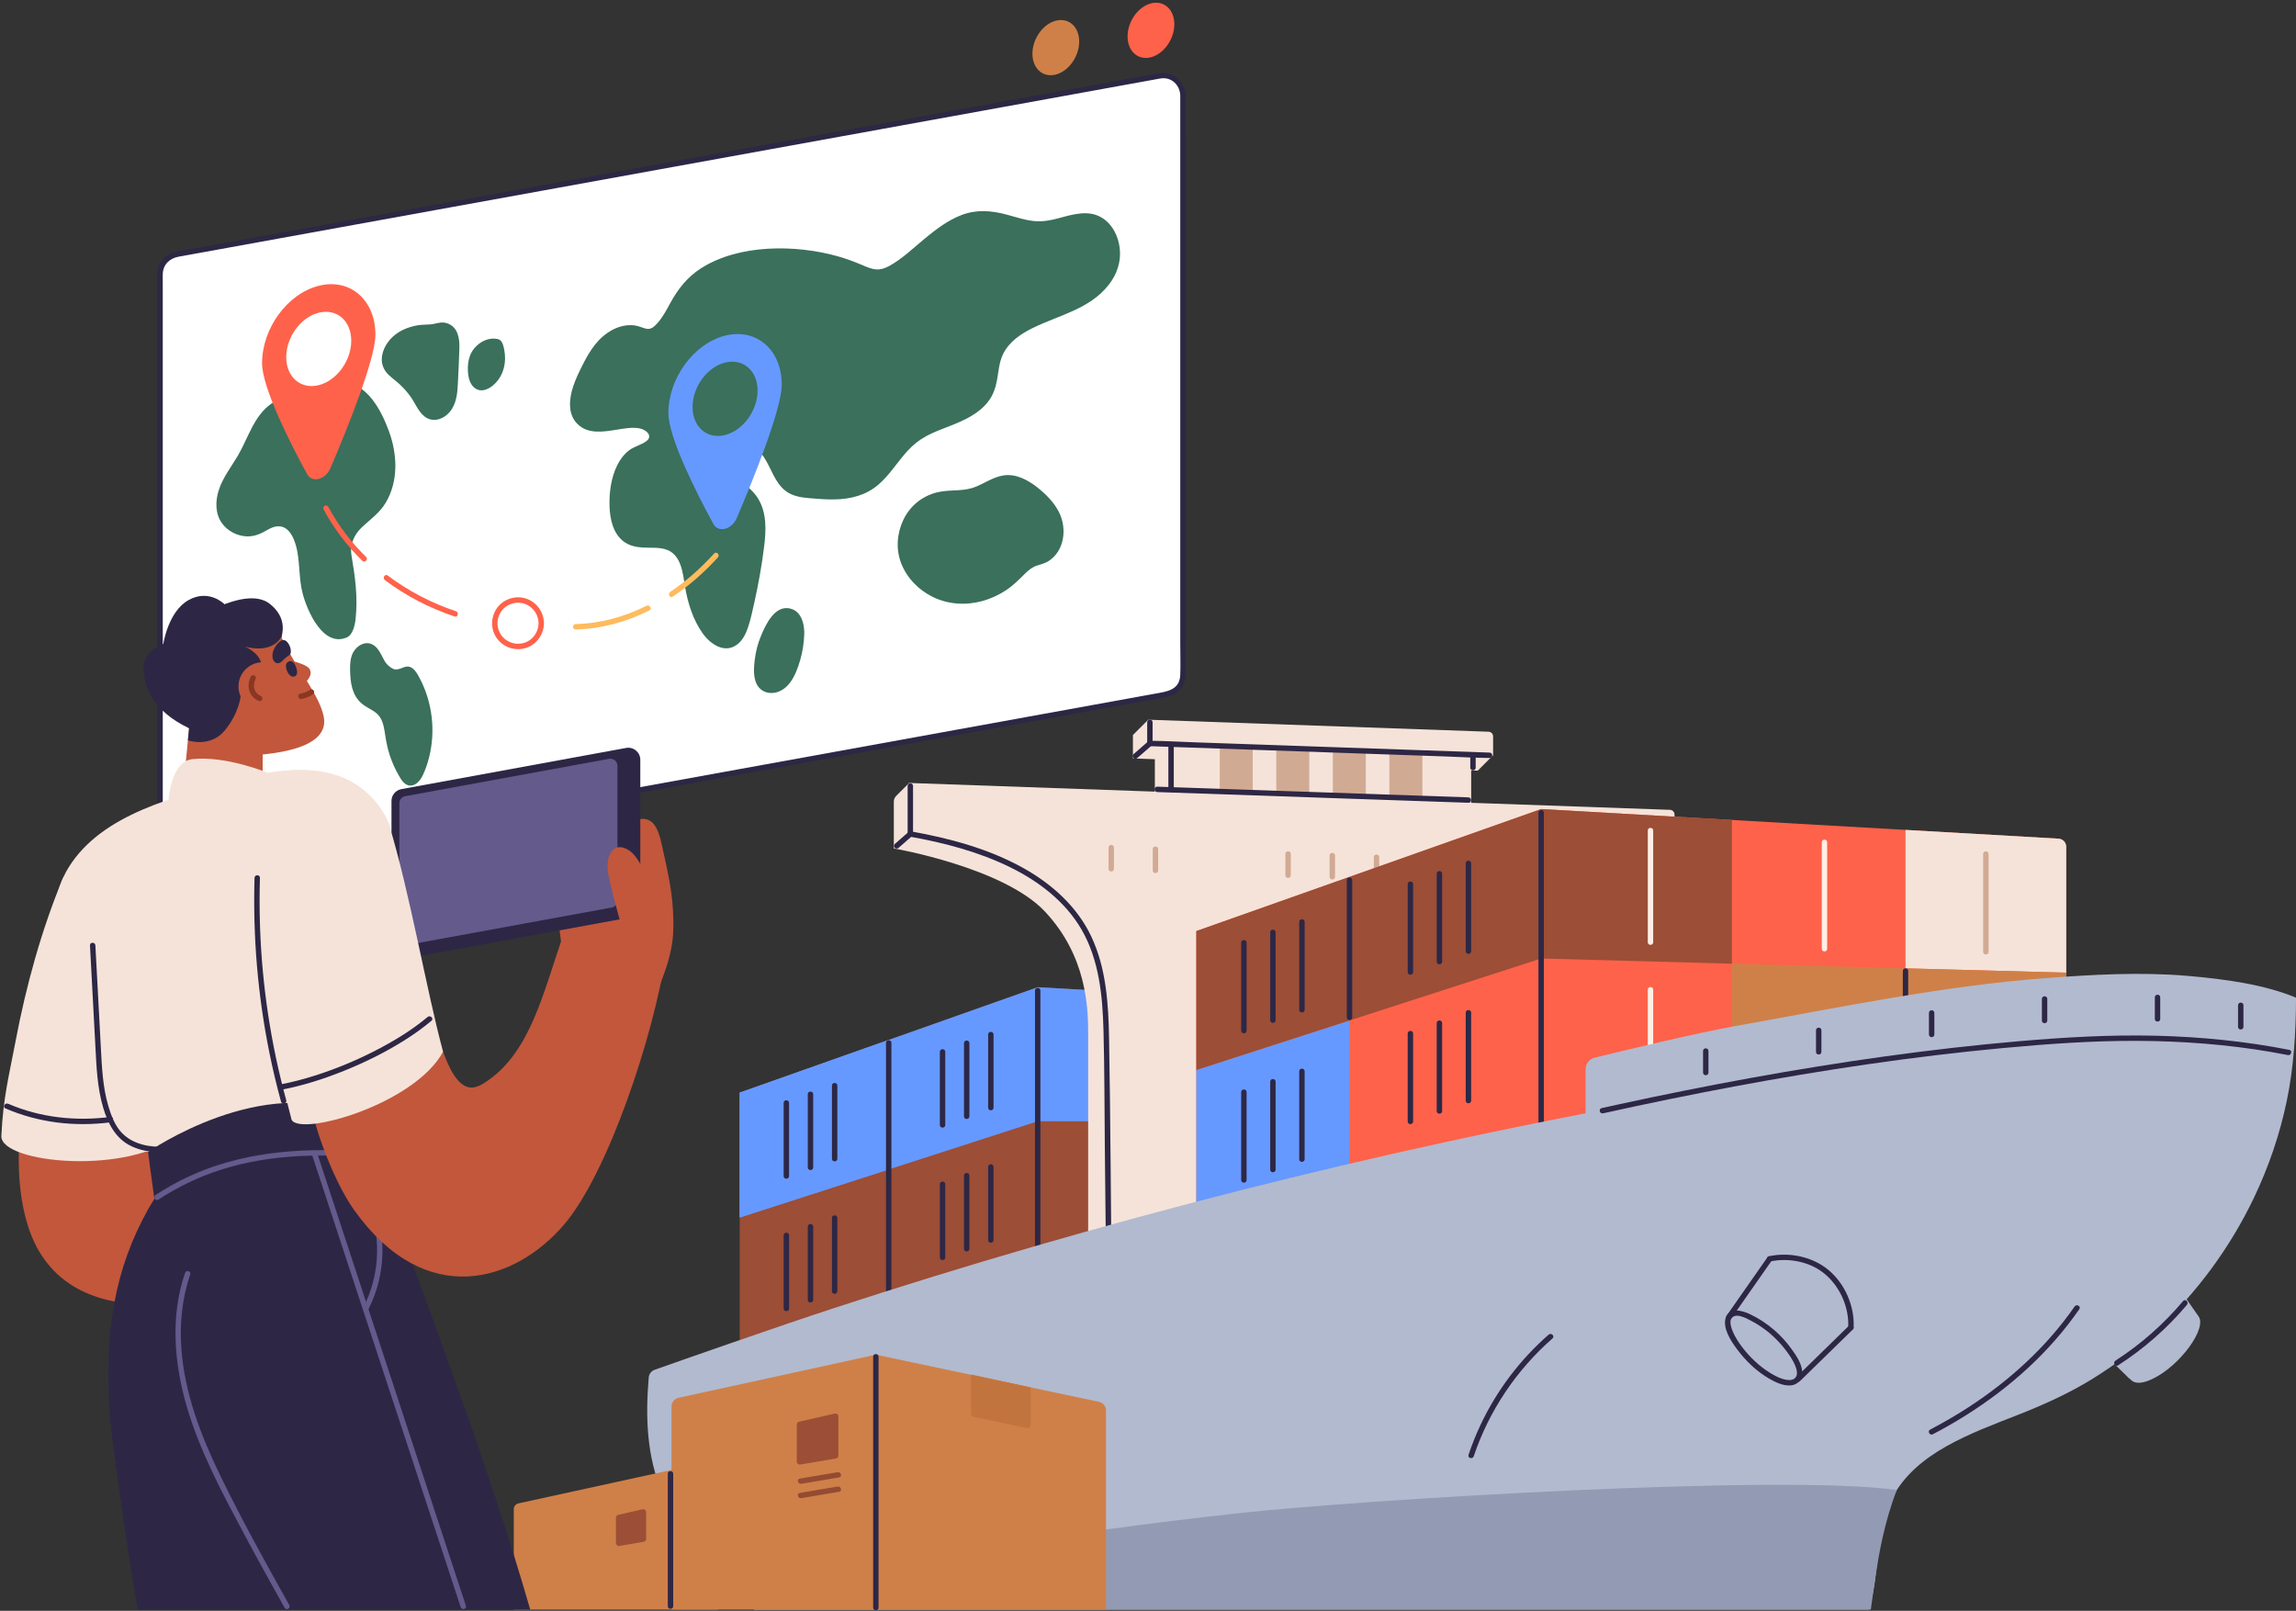 <?xml version="1.0" encoding="UTF-8"?>
<!DOCTYPE svg PUBLIC '-//W3C//DTD SVG 1.0//EN'
          'http://www.w3.org/TR/2001/REC-SVG-20010904/DTD/svg10.dtd'>
<svg height="1419.5" preserveAspectRatio="xMidYMid meet" version="1.0" viewBox="-1.2 -2.4 2023.5 1419.5" width="2023.5" xmlns="http://www.w3.org/2000/svg" xmlns:xlink="http://www.w3.org/1999/xlink" zoomAndPan="magnify"
><rect x="-1.2" y="-2.4" width="2023.5" height="1419.5" fill="#333333" stroke="none"/><defs
  ><clipPath id="a"
    ><path d="M 569 855 L 2022.32 855 L 2022.32 1416.66 L 569 1416.66 Z M 569 855"
    /></clipPath
    ><clipPath id="b"
    ><path d="M 648 1306 L 1671 1306 L 1671 1416.66 L 648 1416.66 Z M 648 1306"
    /></clipPath
    ><clipPath id="c"
    ><path d="M 770 1191 L 974 1191 L 974 1416.66 L 770 1416.66 Z M 770 1191"
    /></clipPath
    ><clipPath id="d"
    ><path d="M 451 1284 L 632 1284 L 632 1416.66 L 451 1416.66 Z M 451 1284"
    /></clipPath
    ><clipPath id="e"
    ><path d="M 590 1191 L 771 1191 L 771 1416.66 L 590 1416.66 Z M 590 1191"
    /></clipPath
    ><clipPath id="f"
    ><path d="M 768 1190 L 774 1190 L 774 1416.66 L 768 1416.66 Z M 768 1190"
    /></clipPath
    ><clipPath id="g"
    ><path d="M 94 969 L 467 969 L 467 1416.66 L 94 1416.66 Z M 94 969"
    /></clipPath
  ></defs
  ><g
  ><g
    ><path d="M 913.336 867.562 L 913.336 1170.422 L 1376.09 1170.422 L 1376.09 894.035 L 913.336 867.562" fill="#9c4e36"
    /></g
    ><g
    ><path d="M 913.336 867.562 L 913.336 985.715 L 1040.551 985.902 L 1042.422 874.949 L 913.336 867.562" fill="#69f"
    /></g
    ><g
    ><path d="M 913.336 867.562 L 913.336 1124.531 L 650.727 1190.289 L 650.727 960.484 L 913.336 867.562" fill="#9c4e36"
    /></g
    ><g
    ><path d="M 913.336 867.562 L 913.336 985.715 L 650.727 1070.609 L 650.727 960.484 L 913.336 867.562" fill="#69f"
    /></g
    ><g
    ><path d="M 781.508 914.211 L 781.508 1028.328 L 650.727 1070.398 L 650.727 960.484 L 781.508 914.211" fill="#69f"
    /></g
    ><g
    ><path d="M 910.953 870.477 C 910.953 930.371 910.953 990.266 910.953 1050.16 C 910.953 1067.211 910.953 1084.27 910.953 1101.328 C 910.953 1104.391 915.719 1104.398 915.719 1101.328 C 915.719 1041.43 915.719 981.539 915.719 921.645 C 915.719 904.59 915.719 887.535 915.719 870.477 C 915.719 867.41 910.953 867.406 910.953 870.477" fill="#2d2745"
    /></g
    ><g
    ><path d="M 779.648 916.609 C 779.648 943.57 779.648 970.531 779.648 997.492 C 779.648 1031.172 779.648 1064.84 779.648 1098.52 C 779.648 1111.539 779.648 1124.551 779.648 1137.57 C 779.648 1140.641 784.414 1140.641 784.414 1137.57 C 784.414 1110.609 784.414 1083.648 784.414 1056.691 C 784.414 1023.012 784.414 989.34 784.414 955.664 C 784.414 942.645 784.414 929.629 784.414 916.609 C 784.414 913.543 779.648 913.535 779.648 916.609" fill="#2d2745"
    /></g
    ><g
    ><path d="M 869.664 909.238 C 869.664 930.742 869.664 952.242 869.664 973.746 C 869.664 976.812 874.43 976.816 874.43 973.746 C 874.43 952.242 874.43 930.742 874.43 909.238 C 874.43 906.172 869.664 906.168 869.664 909.238" fill="#2d2745"
    /></g
    ><g
    ><path d="M 848.383 916.875 C 848.383 938.379 848.383 959.879 848.383 981.383 C 848.383 984.449 853.148 984.453 853.148 981.383 C 853.148 959.879 853.148 938.379 853.148 916.875 C 853.148 913.809 848.383 913.801 848.383 916.875" fill="#2d2745"
    /></g
    ><g
    ><path d="M 827.102 924.508 C 827.102 946.012 827.102 967.516 827.102 989.02 C 827.102 992.086 831.863 992.09 831.863 989.02 C 831.863 967.516 831.863 946.012 831.863 924.508 C 831.863 921.441 827.102 921.438 827.102 924.508" fill="#2d2745"
    /></g
    ><g
    ><path d="M 869.664 1025.941 C 869.664 1047.441 869.664 1068.941 869.664 1090.449 C 869.664 1093.512 874.43 1093.52 874.43 1090.449 C 874.43 1068.941 874.43 1047.441 874.43 1025.941 C 874.43 1022.871 869.664 1022.871 869.664 1025.941" fill="#2d2745"
    /></g
    ><g
    ><path d="M 848.383 1033.57 C 848.383 1055.078 848.383 1076.578 848.383 1098.078 C 848.383 1101.148 853.148 1101.148 853.148 1098.078 C 853.148 1076.578 853.148 1055.078 853.148 1033.57 C 853.148 1030.512 848.383 1030.5 848.383 1033.57" fill="#2d2745"
    /></g
    ><g
    ><path d="M 827.102 1041.211 C 827.102 1062.711 827.102 1084.211 827.102 1105.719 C 827.102 1108.781 831.863 1108.789 831.863 1105.719 C 831.863 1084.211 831.863 1062.711 831.863 1041.211 C 831.863 1038.141 827.102 1038.141 827.102 1041.211" fill="#2d2745"
    /></g
    ><g
    ><path d="M 732 954.242 C 732 975.746 732 997.25 732 1018.75 C 732 1021.82 736.766 1021.82 736.766 1018.75 C 736.766 997.25 736.766 975.746 736.766 954.242 C 736.766 951.176 732 951.172 732 954.242" fill="#2d2745"
    /></g
    ><g
    ><path d="M 710.719 961.879 C 710.719 983.383 710.719 1004.879 710.719 1026.391 C 710.719 1029.449 715.484 1029.461 715.484 1026.391 C 715.484 1004.879 715.484 983.383 715.484 961.879 C 715.484 958.812 710.719 958.805 710.719 961.879" fill="#2d2745"
    /></g
    ><g
    ><path d="M 689.438 969.512 C 689.438 991.016 689.438 1012.52 689.438 1034.02 C 689.438 1037.09 694.203 1037.09 694.203 1034.02 C 694.203 1012.52 694.203 991.016 694.203 969.512 C 694.203 966.445 689.438 966.441 689.438 969.512" fill="#2d2745"
    /></g
    ><g
    ><path d="M 732 1070.941 C 732 1092.449 732 1113.949 732 1135.449 C 732 1138.52 736.766 1138.52 736.766 1135.449 C 736.766 1113.949 736.766 1092.449 736.766 1070.941 C 736.766 1067.879 732 1067.871 732 1070.941" fill="#2d2745"
    /></g
    ><g
    ><path d="M 710.719 1078.578 C 710.719 1100.078 710.719 1121.578 710.719 1143.09 C 710.719 1146.148 715.484 1146.16 715.484 1143.09 C 715.484 1121.578 715.484 1100.078 715.484 1078.578 C 715.484 1075.512 710.719 1075.512 710.719 1078.578" fill="#2d2745"
    /></g
    ><g
    ><path d="M 689.438 1086.211 C 689.438 1107.719 689.438 1129.219 689.438 1150.719 C 689.438 1153.789 694.203 1153.789 694.203 1150.719 C 694.203 1129.219 694.203 1107.719 694.203 1086.211 C 694.203 1083.148 689.438 1083.141 689.438 1086.211" fill="#2d2745"
    /></g
    ><g
    ><path d="M 1295.371 705.07 L 1295.371 676.699 L 1301.191 676.699 L 1314.691 663.199 L 1314.691 646.539 C 1314.691 644.32 1312.941 642.504 1310.719 642.426 L 1010.77 631.844 L 997.266 645.344 L 997.266 665.953 L 1016.59 666.645 L 1016.59 695.223 L 800.039 687.574 L 788.629 698.984 C 787.289 700.324 786.535 702.141 786.535 704.039 L 786.535 745.285 C 786.535 745.285 883.164 761.965 919.699 800.883 C 956.23 839.797 957.82 884.672 957.82 908.496 C 957.82 932.32 957.82 1143.18 957.82 1143.18 L 1330.301 1143.18 L 1330.301 1129.68 L 1343.801 1129.68 C 1343.801 1129.68 1343.801 910.48 1343.801 883.477 C 1343.801 863.242 1347.82 831.414 1367.211 807.035 C 1370.73 804.238 1374.551 801.633 1378.75 799.293 C 1420.039 776.262 1461.078 772.289 1461.078 772.289 L 1474.578 758.789 L 1474.578 715.375 C 1474.578 713.156 1472.82 711.34 1470.609 711.262 L 1295.371 705.07" fill="#f5e3d9"
    /></g
    ><g
    ><path d="M 975.773 744.469 C 975.773 750.746 975.773 757.023 975.773 763.301 C 975.773 766.367 980.535 766.371 980.535 763.301 C 980.535 757.023 980.535 750.746 980.535 744.469 C 980.535 741.402 975.773 741.398 975.773 744.469" fill="#d1aa94"
    /></g
    ><g
    ><path d="M 1014.738 745.883 C 1014.738 752.16 1014.738 758.438 1014.738 764.715 C 1014.738 767.777 1019.5 767.785 1019.5 764.715 C 1019.5 758.438 1019.5 752.16 1019.5 745.883 C 1019.5 742.816 1014.738 742.812 1014.738 745.883" fill="#d1aa94"
    /></g
    ><g
    ><path d="M 1131.641 750.121 C 1131.641 756.395 1131.641 762.672 1131.641 768.949 C 1131.641 772.016 1136.398 772.02 1136.398 768.949 C 1136.398 762.672 1136.398 756.395 1136.398 750.121 C 1136.398 747.055 1131.641 747.047 1131.641 750.121" fill="#d1aa94"
    /></g
    ><g
    ><path d="M 1170.602 751.531 C 1170.602 757.809 1170.602 764.086 1170.602 770.363 C 1170.602 773.426 1175.371 773.434 1175.371 770.363 C 1175.371 764.086 1175.371 757.809 1175.371 751.531 C 1175.371 748.465 1170.602 748.461 1170.602 751.531" fill="#d1aa94"
    /></g
    ><g
    ><path d="M 1209.57 752.945 C 1209.57 759.219 1209.57 765.496 1209.57 771.773 C 1209.57 774.84 1214.34 774.844 1214.34 771.773 C 1214.34 765.496 1214.34 759.219 1214.34 752.945 C 1214.34 749.879 1209.57 749.871 1209.57 752.945" fill="#d1aa94"
    /></g
    ><g
    ><path d="M 1102.852 655.934 L 1073.77 654.922 L 1073.77 695.125 L 1102.852 696.125 L 1102.852 655.934" fill="#d1aa94"
    /></g
    ><g
    ><path d="M 1152.691 657.32 L 1123.609 656.309 L 1123.609 696.516 L 1152.691 697.516 L 1152.691 657.32" fill="#d1aa94"
    /></g
    ><g
    ><path d="M 1202.52 659.426 L 1173.441 658.414 L 1173.441 698.617 L 1202.52 699.617 L 1202.52 659.426" fill="#d1aa94"
    /></g
    ><g
    ><path d="M 1252.359 661.352 L 1223.281 660.34 L 1223.281 700.547 L 1252.359 701.543 L 1252.359 661.352" fill="#d1aa94"
    /></g
    ><g
    ><path d="M 800.465 734.848 C 831.105 740.336 861.555 748.293 889.578 762.113 C 914.656 774.477 937.914 792.414 952.074 816.926 C 967.555 843.719 970.504 875.375 971.324 905.699 C 972.25 940.004 972.152 974.359 972.508 1008.672 C 972.918 1048.301 973.328 1087.941 973.742 1127.57 C 973.773 1130.629 978.539 1130.641 978.508 1127.57 C 977.766 1056.031 977.508 984.469 976.246 912.941 C 975.707 882.348 973.766 850.645 960.418 822.574 C 948.07 796.602 925.957 776.746 901.168 762.836 C 870.562 745.656 836.062 736.402 801.734 730.254 C 798.734 729.715 797.449 734.309 800.465 734.848" fill="#2d2745"
    /></g
    ><g
    ><path d="M 1033.27 693.223 C 1033.27 680.164 1033.27 667.105 1033.27 654.043 C 1033.27 650.977 1028.5 650.973 1028.5 654.043 C 1028.5 667.105 1028.5 680.164 1028.5 693.223 C 1028.5 696.289 1033.27 696.297 1033.27 693.223" fill="#2d2745"
    /></g
    ><g
    ><path d="M 1001.121 665.609 C 1005.398 661.91 1009.629 658.16 1013.91 654.461 C 1014.852 653.641 1014.809 651.918 1013.91 651.09 C 1012.898 650.164 1011.551 650.219 1010.539 651.09 C 1006.262 654.789 1002.031 658.539 997.75 662.238 C 996.805 663.059 996.848 664.781 997.75 665.609 C 998.758 666.535 1000.109 666.48 1001.121 665.609" fill="#2d2745"
    /></g
    ><g
    ><path d="M 790.734 744.742 C 794.766 741.258 798.754 737.723 802.785 734.234 C 803.73 733.418 803.684 731.695 802.785 730.867 C 801.777 729.941 800.426 729.992 799.414 730.867 C 795.383 734.352 791.395 737.887 787.363 741.375 C 786.418 742.191 786.461 743.914 787.363 744.742 C 788.371 745.668 789.723 745.617 790.734 744.742" fill="#2d2745"
    /></g
    ><g
    ><path d="M 1009.84 634.098 C 1009.84 640.102 1009.84 646.102 1009.84 652.102 C 1009.84 655.168 1014.602 655.172 1014.602 652.102 C 1014.602 646.102 1014.602 640.102 1014.602 634.098 C 1014.602 631.031 1009.84 631.027 1009.84 634.098" fill="#2d2745"
    /></g
    ><g
    ><path d="M 1018.691 695.605 C 1090.141 698.062 1161.602 700.516 1233.051 702.973 C 1253.02 703.656 1272.988 704.344 1292.961 705.031 C 1296.031 705.137 1296.02 700.371 1292.961 700.266 C 1221.512 697.809 1150.059 695.355 1078.609 692.898 C 1058.641 692.215 1038.672 691.527 1018.691 690.84 C 1015.629 690.734 1015.629 695.5 1018.691 695.605" fill="#2d2745"
    /></g
    ><g
    ><path d="M 1012.219 655.156 C 1022.762 655.52 1033.309 655.891 1043.852 656.258 C 1067.449 657.078 1091.059 657.902 1114.672 658.723 C 1142.859 659.703 1171.051 660.688 1199.23 661.668 C 1223.781 662.523 1248.32 663.379 1272.859 664.23 C 1285.461 664.672 1298.102 665.457 1310.699 665.551 C 1311.012 665.551 1311.32 665.57 1311.641 665.582 C 1314.699 665.688 1314.699 660.922 1311.641 660.816 C 1301.09 660.453 1290.551 660.082 1280.012 659.715 C 1256.398 658.895 1232.789 658.07 1209.18 657.25 C 1180.988 656.27 1152.809 655.285 1124.621 654.305 C 1100.078 653.449 1075.531 652.594 1050.988 651.742 C 1038.398 651.301 1025.762 650.516 1013.16 650.426 C 1012.852 650.422 1012.531 650.402 1012.219 650.391 C 1009.148 650.285 1009.16 655.051 1012.219 655.156" fill="#2d2745"
    /></g
    ><g
    ><path d="M 1294.578 664.145 C 1294.578 667.477 1294.578 670.809 1294.578 674.141 C 1294.578 675.387 1295.672 676.582 1296.961 676.523 C 1298.25 676.465 1299.34 675.477 1299.34 674.141 C 1299.34 670.809 1299.34 667.477 1299.34 664.145 C 1299.34 662.898 1298.25 661.707 1296.961 661.766 C 1295.672 661.82 1294.578 662.812 1294.578 664.145" fill="#2d2745"
    /></g
    ><g
    ><path d="M 798.719 690.223 C 798.719 704.332 798.719 718.441 798.719 732.551 C 798.719 735.617 803.48 735.621 803.48 732.551 C 803.48 718.441 803.48 704.332 803.48 690.223 C 803.48 687.156 798.719 687.152 798.719 690.223" fill="#2d2745"
    /></g
    ><g
    ><path d="M 1357.051 710.574 L 1357.051 1013.43 L 1053.121 1089.531 L 1053.121 818.102 L 1357.051 710.574" fill="#ff624a"
    /></g
    ><g
    ><path d="M 1188.141 896.953 L 1188.141 1054.73 L 1053.121 1089.531 L 1053.121 940.52 L 1188.141 896.953" fill="#69f"
    /></g
    ><g
    ><path d="M 1357.051 710.574 L 1357.051 842.285 L 1053.121 940.52 L 1053.121 818.102 L 1357.051 710.574" fill="#9c4e36"
    /></g
    ><g
    ><path d="M 1357.039 710.578 L 1357.039 1013.43 L 1819.789 1013.43 L 1819.789 743.805 C 1819.789 740.016 1816.84 736.883 1813.051 736.668 L 1357.039 710.578" fill="#ff624a"
    /></g
    ><g
    ><path d="M 1604.352 739.836 C 1604.352 771.129 1604.352 802.426 1604.352 833.723 C 1604.352 836.789 1609.109 836.793 1609.109 833.723 C 1609.109 802.426 1609.109 771.129 1609.109 739.836 C 1609.109 736.77 1604.352 736.762 1604.352 739.836" fill="#ffefe6"
    /></g
    ><g
    ><path d="M 1451.02 869.746 C 1451.02 902.574 1451.02 935.402 1451.02 968.227 C 1451.02 971.297 1455.781 971.301 1455.781 968.227 C 1455.781 935.402 1455.781 902.574 1455.781 869.746 C 1455.781 866.68 1451.02 866.676 1451.02 869.746" fill="#ffefe6"
    /></g
    ><g
    ><path d="M 1678.16 850.953 L 1819.789 854.758 L 1819.789 743.805 C 1819.789 740.016 1816.84 736.883 1813.051 736.668 L 1678.16 728.949 L 1678.16 850.953" fill="#f5e3d9"
    /></g
    ><g
    ><path d="M 1746.59 750.18 C 1746.59 778.922 1746.59 807.66 1746.59 836.402 C 1746.59 839.469 1751.359 839.473 1751.359 836.402 C 1751.359 807.66 1751.359 778.922 1751.359 750.18 C 1751.359 747.113 1746.59 747.109 1746.59 750.18" fill="#d1aa94"
    /></g
    ><g
    ><path d="M 1525.148 846.84 L 1819.789 854.758 L 1819.789 1013.43 L 1525.148 1013.43 L 1525.148 846.84" fill="#cf8048"
    /></g
    ><g
    ><path d="M 1525.148 720.195 L 1525.148 846.84 L 1357.051 842.285 L 1357.039 710.578 L 1525.148 720.195" fill="#9c4e36"
    /></g
    ><g
    ><path d="M 1451.02 729.469 C 1451.02 762.297 1451.02 795.121 1451.02 827.949 C 1451.02 831.016 1455.781 831.02 1455.781 827.949 C 1455.781 795.121 1455.781 762.297 1455.781 729.469 C 1455.781 726.402 1451.02 726.398 1451.02 729.469" fill="#ffefe6"
    /></g
    ><g
    ><path d="M 1354.672 713.82 C 1354.672 750.094 1354.672 786.363 1354.672 822.633 C 1354.672 862.598 1354.672 902.559 1354.672 942.523 C 1354.672 961.66 1354.672 980.797 1354.672 999.934 C 1354.672 1003 1359.43 1003 1359.43 999.934 C 1359.43 963.664 1359.43 927.391 1359.43 891.121 C 1359.43 851.156 1359.43 811.195 1359.43 771.23 C 1359.43 752.094 1359.43 732.961 1359.43 713.82 C 1359.43 710.758 1354.672 710.75 1354.672 713.82" fill="#2d2745"
    /></g
    ><g
    ><path d="M 1185.762 773.188 C 1185.762 813.543 1185.762 853.898 1185.762 894.254 C 1185.762 897.32 1190.52 897.324 1190.52 894.254 C 1190.52 853.898 1190.52 813.543 1190.52 773.188 C 1190.52 770.121 1185.762 770.117 1185.762 773.188" fill="#2d2745"
    /></g
    ><g
    ><path d="M 1290.578 758.359 C 1290.578 784.203 1290.578 810.047 1290.578 835.887 C 1290.578 838.953 1295.34 838.961 1295.34 835.887 C 1295.34 810.047 1295.34 784.203 1295.34 758.359 C 1295.34 755.293 1290.578 755.289 1290.578 758.359" fill="#2d2745"
    /></g
    ><g
    ><path d="M 1265 767.535 C 1265 793.379 1265 819.223 1265 845.062 C 1265 848.133 1269.77 848.137 1269.77 845.062 C 1269.77 819.223 1269.77 793.379 1269.77 767.535 C 1269.77 764.469 1265 764.465 1265 767.535" fill="#2d2745"
    /></g
    ><g
    ><path d="M 1239.43 776.711 C 1239.43 802.555 1239.43 828.398 1239.43 854.242 C 1239.43 857.305 1244.191 857.312 1244.191 854.242 C 1244.191 828.398 1244.191 802.555 1244.191 776.711 C 1244.191 773.645 1239.43 773.641 1239.43 776.711" fill="#2d2745"
    /></g
    ><g
    ><path d="M 1290.578 890.02 C 1290.578 915.863 1290.578 941.707 1290.578 967.551 C 1290.578 970.617 1295.34 970.621 1295.34 967.551 C 1295.34 941.707 1295.34 915.863 1295.34 890.02 C 1295.34 886.953 1290.578 886.949 1290.578 890.02" fill="#2d2745"
    /></g
    ><g
    ><path d="M 1265 899.195 C 1265 925.039 1265 950.883 1265 976.727 C 1265 979.793 1269.77 979.797 1269.77 976.727 C 1269.77 950.883 1269.77 925.039 1269.77 899.195 C 1269.77 896.133 1265 896.125 1265 899.195" fill="#2d2745"
    /></g
    ><g
    ><path d="M 1239.43 908.375 C 1239.43 934.215 1239.43 960.059 1239.43 985.902 C 1239.43 988.969 1244.191 988.973 1244.191 985.902 C 1244.191 960.059 1244.191 934.215 1244.191 908.375 C 1244.191 905.309 1239.43 905.301 1239.43 908.375" fill="#2d2745"
    /></g
    ><g
    ><path d="M 1143.82 809.984 C 1143.82 835.828 1143.82 861.672 1143.82 887.512 C 1143.82 890.578 1148.59 890.586 1148.59 887.512 C 1148.59 861.672 1148.59 835.828 1148.59 809.984 C 1148.59 806.918 1143.82 806.914 1143.82 809.984" fill="#2d2745"
    /></g
    ><g
    ><path d="M 1118.25 819.16 C 1118.25 845.004 1118.25 870.848 1118.25 896.688 C 1118.25 899.758 1123.012 899.762 1123.012 896.688 C 1123.012 870.848 1123.012 845.004 1123.012 819.16 C 1123.012 816.094 1118.25 816.09 1118.25 819.16" fill="#2d2745"
    /></g
    ><g
    ><path d="M 1092.672 828.336 C 1092.672 854.18 1092.672 880.023 1092.672 905.867 C 1092.672 908.934 1097.441 908.938 1097.441 905.867 C 1097.441 880.023 1097.441 854.18 1097.441 828.336 C 1097.441 825.27 1092.672 825.266 1092.672 828.336" fill="#2d2745"
    /></g
    ><g
    ><path d="M 1143.82 941.645 C 1143.82 967.488 1143.82 993.332 1143.82 1019.172 C 1143.82 1022.238 1148.59 1022.25 1148.59 1019.172 C 1148.59 993.332 1148.59 967.488 1148.59 941.645 C 1148.59 938.578 1143.82 938.574 1143.82 941.645" fill="#2d2745"
    /></g
    ><g
    ><path d="M 1118.25 950.82 C 1118.25 976.664 1118.25 1002.512 1118.25 1028.352 C 1118.25 1031.422 1123.012 1031.422 1123.012 1028.352 C 1123.012 1002.512 1123.012 976.664 1123.012 950.82 C 1123.012 947.758 1118.25 947.75 1118.25 950.82" fill="#2d2745"
    /></g
    ><g
    ><path d="M 1092.672 960 C 1092.672 985.84 1092.672 1011.68 1092.672 1037.531 C 1092.672 1040.59 1097.441 1040.602 1097.441 1037.531 C 1097.441 1011.68 1097.441 985.84 1097.441 960 C 1097.441 956.934 1092.672 956.926 1092.672 960" fill="#2d2745"
    /></g
    ><g
    ><path d="M 1675.781 853.27 C 1675.781 890.895 1675.781 928.516 1675.781 966.141 C 1675.781 975.023 1675.781 983.902 1675.781 992.785 C 1675.781 995.852 1680.539 995.855 1680.539 992.785 C 1680.539 955.16 1680.539 917.539 1680.539 879.914 C 1680.539 871.035 1680.539 862.152 1680.539 853.27 C 1680.539 850.203 1675.781 850.199 1675.781 853.27" fill="#2d2745"
    /></g
    ><g
    ><path d="M 1937.422 1159.52 C 1937.27 1159.07 1937.051 1158.66 1936.801 1158.262 L 1936.84 1158.23 C 1924.879 1141.129 1912.922 1124.031 1900.961 1106.941 C 1884.281 1103.281 1863.191 1107.301 1849.5 1119.59 C 1835.809 1131.879 1828.359 1150.828 1829.352 1167.52 C 1844.891 1182.691 1860.43 1197.871 1875.98 1213.039 L 1876.18 1212.859 C 1876.398 1213.141 1876.629 1213.422 1876.891 1213.68 C 1880.48 1217.309 1886.531 1216.352 1891.328 1214.629 C 1915.352 1206.059 1941.66 1172.801 1937.422 1159.52" fill="#b2bacf"
    /></g
    ><g clip-path="url(#a)"
    ><path d="M 1926.039 857.523 C 1884.789 854.051 1842.301 856.531 1803.289 859.43 C 1710.852 866.293 1619.5 885.52 1528.48 901.754 C 1493.719 907.953 1427.309 924.008 1404.301 929.641 C 1399.551 930.805 1396.219 935.059 1396.219 939.949 L 1396.219 978.688 C 1354.57 986.766 1312.988 995.27 1271.539 1004.301 C 1210.969 1017.5 1150.641 1031.73 1090.551 1046.949 C 1030.18 1062.27 970.066 1078.609 910.262 1095.961 C 850.723 1113.211 791.488 1131.48 732.566 1150.762 C 686.113 1165.969 597.199 1197.059 575.734 1204.73 C 572.777 1205.781 570.707 1208.48 570.531 1211.621 C 570.527 1211.641 570.527 1211.66 570.527 1211.68 C 567.551 1246.16 568.715 1281.52 582.68 1313.539 C 595.594 1343.148 619.086 1365.621 640.766 1389 C 643.695 1392.141 646.578 1395.328 649.414 1398.551 C 654.371 1404.168 659.16 1409.961 663.543 1416.02 L 1645.871 1416.02 C 1648.941 1406.25 1650.629 1395.879 1651.871 1385.711 C 1653.781 1370.289 1654.828 1354.352 1658.57 1339.199 C 1660.469 1331.5 1663.07 1324.051 1666.809 1316.949 C 1677.219 1297.238 1694.828 1283.039 1713.961 1272.25 C 1734.41 1260.719 1756.539 1252.59 1778.32 1244.02 C 1800.469 1235.27 1821.988 1225.531 1842.34 1213.07 C 1862.852 1200.48 1882.078 1185.809 1899.711 1169.461 C 1935.141 1136.609 1964.262 1096.91 1985.129 1053.359 C 1998.16 1026.129 2008.02 997.32 2014.172 967.754 C 2020.391 937.824 2022.25 907.305 2022.32 876.832 C 1995.051 865.316 1959.82 860.367 1926.039 857.523" fill="#b2bacf"
    /></g
    ><g
    ><path d="M 1411.609 978.711 C 1449.98 970.215 1488.469 962.293 1527.09 955.078 C 1566.379 947.734 1605.809 941.117 1645.371 935.395 C 1684.719 929.699 1724.191 924.902 1763.781 921.215 C 1803.34 917.535 1843.02 914.676 1882.77 914.859 C 1922.238 915.047 1961.738 917.984 2000.648 924.699 C 2005.488 925.535 2010.309 926.43 2015.121 927.379 C 2018.121 927.965 2019.398 923.375 2016.391 922.781 C 1977.75 915.188 1938.449 911.301 1899.109 910.332 C 1858.871 909.344 1818.719 911.684 1778.641 915.121 C 1739.059 918.52 1699.59 923.074 1660.238 928.516 C 1620.629 933.992 1581.16 940.395 1541.82 947.535 C 1502.68 954.641 1463.672 962.488 1424.801 970.941 C 1419.98 971.992 1415.16 973.051 1410.352 974.117 C 1407.352 974.781 1408.621 979.375 1411.609 978.711" fill="#2d2745"
    /></g
    ><g
    ><path d="M 1499.73 923.758 C 1499.73 930.109 1499.73 936.465 1499.73 942.816 C 1499.73 945.883 1504.488 945.887 1504.488 942.816 C 1504.488 936.465 1504.488 930.109 1504.488 923.758 C 1504.488 920.688 1499.73 920.684 1499.73 923.758" fill="#2d2745"
    /></g
    ><g
    ><path d="M 1599.27 905.52 C 1599.27 911.871 1599.27 918.227 1599.27 924.578 C 1599.27 927.645 1604.031 927.652 1604.031 924.578 C 1604.031 918.227 1604.031 911.871 1604.031 905.52 C 1604.031 902.453 1599.27 902.449 1599.27 905.52" fill="#2d2745"
    /></g
    ><g
    ><path d="M 1698.809 890.199 C 1698.809 896.555 1698.809 902.906 1698.809 909.262 C 1698.809 912.328 1703.57 912.332 1703.57 909.262 C 1703.57 902.906 1703.57 896.555 1703.57 890.199 C 1703.57 887.133 1698.809 887.129 1698.809 890.199" fill="#2d2745"
    /></g
    ><g
    ><path d="M 1798.352 877.891 C 1798.352 884.242 1798.352 890.598 1798.352 896.953 C 1798.352 900.016 1803.109 900.023 1803.109 896.953 C 1803.109 890.598 1803.109 884.242 1803.109 877.891 C 1803.109 874.824 1798.352 874.82 1798.352 877.891" fill="#2d2745"
    /></g
    ><g
    ><path d="M 1897.891 876.5 C 1897.891 882.855 1897.891 889.207 1897.891 895.562 C 1897.891 898.629 1902.648 898.633 1902.648 895.562 C 1902.648 889.207 1902.648 882.855 1902.648 876.5 C 1902.648 873.434 1897.891 873.43 1897.891 876.5" fill="#2d2745"
    /></g
    ><g
    ><path d="M 1971.219 883.449 C 1971.219 889.805 1971.219 896.156 1971.219 902.512 C 1971.219 905.578 1975.988 905.582 1975.988 902.512 C 1975.988 896.156 1975.988 889.805 1975.988 883.449 C 1975.988 880.383 1971.219 880.379 1971.219 883.449" fill="#2d2745"
    /></g
    ><g clip-path="url(#b)"
    ><path d="M 1090.238 1331.109 C 1013.93 1339.52 937.828 1349.531 862.277 1362.801 C 788.535 1375.762 722.578 1386.289 648.352 1397.352 C 650.75 1400.441 658.613 1409.91 663.543 1416.02 L 1647.578 1416.02 C 1648.281 1410.93 1650.32 1395.84 1651.871 1385.711 C 1654.48 1368.641 1659.5 1338.66 1670.48 1310.699 C 1570.352 1296.238 1197.141 1319.328 1090.238 1331.109" fill="#929bb3"
    /></g
    ><g
    ><path d="M 1297.621 1280.93 C 1311.078 1240.898 1335.219 1204.879 1367.031 1177.109 C 1369.34 1175.09 1365.961 1171.73 1363.66 1173.738 C 1338.488 1195.719 1317.922 1222.91 1303.672 1253.148 C 1299.609 1261.77 1296.059 1270.629 1293.031 1279.66 C 1292.051 1282.57 1296.648 1283.82 1297.621 1280.93" fill="#2d2745"
    /></g
    ><g
    ><path d="M 1702.27 1261.52 C 1742.34 1240.602 1779.43 1213.262 1809.41 1179.289 C 1817.25 1170.398 1824.57 1161.059 1831.32 1151.328 C 1833.07 1148.801 1828.941 1146.41 1827.199 1148.922 C 1802.5 1184.57 1769.801 1214.27 1733.512 1237.82 C 1722.621 1244.891 1711.379 1251.398 1699.871 1257.41 C 1697.148 1258.828 1699.559 1262.941 1702.27 1261.52" fill="#2d2745"
    /></g
    ><g
    ><path d="M 1524.609 1159.43 C 1536.57 1142.328 1548.531 1125.238 1560.488 1108.141 C 1562.25 1105.621 1558.121 1103.238 1556.371 1105.738 C 1544.41 1122.828 1532.461 1139.93 1520.5 1157.031 C 1518.73 1159.539 1522.859 1161.93 1524.609 1159.43" fill="#2d2745"
    /></g
    ><g
    ><path d="M 1585.102 1214.73 C 1600.641 1199.551 1616.191 1184.379 1631.73 1169.199 C 1633.93 1167.059 1630.559 1163.691 1628.359 1165.828 C 1612.82 1181.012 1597.27 1196.18 1581.73 1211.359 C 1579.539 1213.5 1582.91 1216.871 1585.102 1214.73" fill="#2d2745"
    /></g
    ><g
    ><path d="M 1559.059 1109.238 C 1575.531 1105.762 1594.641 1109.559 1607.539 1120.691 C 1620.789 1132.121 1628.551 1150.031 1627.66 1167.52 C 1627.512 1170.578 1632.27 1170.57 1632.43 1167.52 C 1633.391 1148.641 1624.789 1128.84 1610.23 1116.738 C 1595.969 1104.898 1575.77 1100.852 1557.801 1104.641 C 1554.801 1105.281 1556.07 1109.871 1559.059 1109.238" fill="#2d2745"
    /></g
    ><g
    ><path d="M 1519.672 1158.879 C 1516.949 1168.16 1524.059 1178.949 1529.23 1186 C 1536.93 1196.52 1546.73 1206.012 1558.059 1212.551 C 1563.512 1215.691 1570.141 1218.898 1576.578 1218.52 C 1583.699 1218.102 1587.922 1212.391 1587.059 1205.469 C 1586.191 1198.578 1581.859 1192.219 1577.922 1186.691 C 1573.469 1180.461 1568.32 1174.75 1562.531 1169.75 C 1556.039 1164.141 1548.82 1159.359 1541.059 1155.699 C 1534.488 1152.602 1523.68 1149.41 1519.91 1158.32 C 1518.73 1161.109 1522.84 1163.539 1524.031 1160.719 C 1527.211 1153.211 1537.641 1159.172 1542.398 1161.691 C 1548.109 1164.711 1553.52 1168.328 1558.449 1172.512 C 1563.18 1176.52 1567.531 1180.988 1571.379 1185.859 C 1575.172 1190.66 1579.121 1196.148 1581.27 1201.922 C 1582.23 1204.5 1583.148 1207.898 1581.852 1210.539 C 1580.27 1213.711 1576.59 1214.07 1573.461 1213.602 C 1568.102 1212.789 1562.988 1210.059 1558.449 1207.219 C 1549.141 1201.41 1540.91 1193.551 1534.27 1184.84 C 1531 1180.551 1527.961 1175.898 1525.879 1170.898 C 1524.52 1167.621 1523.23 1163.691 1524.27 1160.148 C 1525.141 1157.199 1520.539 1155.941 1519.672 1158.879" fill="#2d2745"
    /></g
    ><g
    ><path d="M 1865.52 1200.809 C 1888.281 1186.16 1908.762 1168.18 1926.191 1147.48 C 1928.16 1145.141 1924.801 1141.762 1922.82 1144.109 C 1905.648 1164.512 1885.539 1182.25 1863.121 1196.691 C 1860.551 1198.352 1862.93 1202.48 1865.52 1200.809" fill="#2d2745"
    /></g
    ><g clip-path="url(#c)"
    ><path d="M 973.539 1240.629 L 973.539 1416.02 L 770.688 1416.02 L 770.688 1191.422 L 967.297 1232.941 C 970.934 1233.699 973.539 1236.91 973.539 1240.629" fill="#cf8048"
    /></g
    ><g clip-path="url(#d)"
    ><path d="M 631.68 1284.012 L 631.68 1416.02 L 451.594 1416.02 L 451.594 1327.57 C 451.594 1325.109 453.312 1322.98 455.723 1322.449 L 631.68 1284.012" fill="#cf8048"
    /></g
    ><g clip-path="url(#e)"
    ><path d="M 770.688 1191.422 L 770.688 1416.02 L 590.605 1416.02 L 590.605 1237.102 C 590.605 1233.398 593.18 1230.199 596.793 1229.41 L 770.688 1191.422" fill="#cf8048"
    /></g
    ><g clip-path="url(#f)"
    ><path d="M 768.316 1193.16 C 768.316 1250.641 768.316 1308.121 768.316 1365.602 C 768.316 1381.852 768.316 1398.102 768.316 1414.352 C 768.316 1417.418 773.078 1417.43 773.078 1414.352 C 773.078 1356.879 773.078 1299.398 773.078 1241.922 C 773.078 1225.672 773.078 1209.41 773.078 1193.16 C 773.078 1190.102 768.316 1190.09 768.316 1193.16" fill="#2d2745"
    /></g
    ><g
    ><path d="M 587.34 1296.328 C 587.34 1335.23 587.34 1374.141 587.34 1413.039 C 587.34 1416.109 592.105 1416.109 592.105 1413.039 C 592.105 1374.141 592.105 1335.23 592.105 1296.328 C 592.105 1293.262 587.34 1293.262 587.34 1296.328" fill="#2d2745"
    /></g
    ><g
    ><path d="M 704.973 1305.199 C 714.684 1303.559 724.395 1301.922 734.109 1300.281 C 735.512 1300.039 736.914 1299.801 738.316 1299.57 C 741.332 1299.059 740.055 1294.469 737.051 1294.969 C 727.336 1296.609 717.625 1298.25 707.91 1299.891 C 706.508 1300.129 705.105 1300.359 703.703 1300.602 C 700.688 1301.109 701.965 1305.699 704.973 1305.199" fill="#944b32"
    /></g
    ><g
    ><path d="M 704.973 1317.84 C 714.684 1316.199 724.395 1314.559 734.109 1312.922 C 735.512 1312.68 736.914 1312.441 738.316 1312.211 C 741.332 1311.699 740.055 1307.109 737.051 1307.609 C 727.336 1309.25 717.625 1310.891 707.91 1312.531 C 706.508 1312.77 705.105 1313 703.703 1313.238 C 700.688 1313.75 701.965 1318.34 704.973 1317.84" fill="#944b32"
    /></g
    ><g
    ><path d="M 735.496 1282.891 L 704.109 1288.211 C 702.508 1288.48 701.047 1287.25 701.047 1285.621 L 701.047 1253.039 C 701.047 1251.82 701.895 1250.762 703.086 1250.48 L 734.477 1243.32 C 736.117 1242.949 737.684 1244.191 737.684 1245.879 L 737.684 1280.301 C 737.684 1281.578 736.762 1282.672 735.496 1282.891" fill="#9c4e36"
    /></g
    ><g
    ><path d="M 566.066 1356.32 L 544.699 1359.941 C 543.098 1360.211 541.637 1358.98 541.637 1357.359 L 541.637 1335.109 C 541.637 1333.879 542.484 1332.82 543.676 1332.551 L 565.047 1327.668 C 566.688 1327.301 568.254 1328.551 568.254 1330.23 L 568.254 1353.73 C 568.254 1355.012 567.328 1356.102 566.066 1356.32" fill="#9c4e36"
    /></g
    ><g
    ><path d="M 854.621 1243.551 L 854.621 1208.891 L 907.078 1220.219 L 907.078 1253.512 C 907.078 1255.18 905.543 1256.422 903.91 1256.078 L 856.699 1246.121 C 855.488 1245.859 854.621 1244.789 854.621 1243.551" fill="#c2743e"
    /></g
    ><g
    ><path d="M 160.289 766.77 L 1027.141 609.422 C 1035.379 607.926 1041.379 600.746 1041.379 592.371 L 1041.379 81.488 C 1041.379 70.68 1031.59 62.512 1020.949 64.441 L 154.102 221.789 C 145.855 223.281 139.863 230.461 139.863 238.84 L 139.863 749.719 C 139.863 760.531 149.652 768.703 160.289 766.77" fill="#fff"
    /></g
    ><g
    ><path d="M 160.922 769.07 C 166.066 768.137 171.203 767.203 176.348 766.27 C 190.625 763.676 204.902 761.086 219.18 758.492 C 240.879 754.555 262.574 750.617 284.273 746.68 C 311.672 741.703 339.07 736.73 366.469 731.758 C 397.852 726.062 429.234 720.367 460.617 714.672 C 494.266 708.562 527.91 702.453 561.559 696.348 C 595.754 690.141 629.949 683.934 664.148 677.727 C 697.035 671.754 729.926 665.785 762.812 659.816 C 792.969 654.344 823.121 648.867 853.277 643.395 C 878.832 638.758 904.391 634.117 929.945 629.477 C 949.184 625.984 968.426 622.492 987.664 619 C 998.871 616.965 1010.078 614.934 1021.289 612.898 C 1023.34 612.527 1025.398 612.199 1027.449 611.777 C 1037.211 609.777 1043.641 601.695 1043.762 591.801 C 1043.891 580.895 1043.762 569.98 1043.762 559.074 C 1043.762 535.09 1043.762 511.109 1043.762 487.125 C 1043.762 455.246 1043.762 423.363 1043.762 391.48 C 1043.762 357.031 1043.762 322.578 1043.762 288.121 C 1043.762 255.949 1043.762 223.781 1043.762 191.609 C 1043.762 167.051 1043.762 142.488 1043.762 117.93 C 1043.762 106.148 1043.852 94.371 1043.762 82.59 C 1043.66 69.801 1033.289 60.039 1020.309 62.141 C 1018.898 62.371 1017.488 62.66 1016.078 62.91 C 1006 64.738 995.914 66.57 985.836 68.398 C 967.504 71.73 949.176 75.059 930.844 78.379 C 905.984 82.898 881.121 87.41 856.262 91.922 C 826.59 97.309 796.914 102.691 767.242 108.078 C 734.473 114.031 701.703 119.98 668.938 125.922 C 634.789 132.121 600.645 138.32 566.496 144.52 C 532.691 150.648 498.887 156.789 465.082 162.93 C 433.465 168.672 401.848 174.398 370.23 180.141 C 342.242 185.219 314.25 190.309 286.262 195.391 C 263.758 199.469 241.254 203.559 218.75 207.641 C 203.449 210.422 188.148 213.191 172.852 215.969 C 166.48 217.129 160.059 218.121 153.719 219.441 C 143.906 221.488 137.59 229.629 137.484 239.551 C 137.445 243.199 137.484 246.84 137.484 250.48 C 137.484 268.801 137.484 287.121 137.484 305.441 C 137.484 334.148 137.484 362.859 137.484 391.578 C 137.484 425.512 137.484 459.445 137.484 493.379 C 137.484 527.219 137.484 561.059 137.484 594.898 C 137.484 623.777 137.484 652.66 137.484 681.539 C 137.484 700.137 137.484 718.734 137.484 737.328 C 137.484 741.094 137.453 744.859 137.484 748.621 C 137.578 761.566 147.934 770.965 160.922 769.07 C 163.945 768.629 162.66 764.035 159.656 764.473 C 150.266 765.844 142.547 758.785 142.246 749.512 C 142.219 748.57 142.246 747.621 142.246 746.68 C 142.246 741.68 142.246 736.68 142.246 731.684 C 142.246 711.594 142.246 691.5 142.246 671.41 C 142.246 641.828 142.246 612.25 142.246 582.672 C 142.246 548.855 142.246 515.043 142.246 481.227 C 142.246 447.906 142.246 414.59 142.246 381.27 C 142.246 353.621 142.246 325.98 142.246 298.34 C 142.246 281.461 142.246 264.59 142.246 247.711 C 142.246 244.82 142.148 241.898 142.246 239.012 C 142.539 230.672 148.262 225.301 156.07 223.84 C 163.855 222.391 171.66 221.012 179.453 219.602 C 195.777 216.641 212.098 213.672 228.422 210.711 C 251.469 206.531 274.52 202.34 297.57 198.16 C 325.879 193.02 354.191 187.879 382.5 182.738 C 414.168 176.988 445.836 171.238 477.504 165.5 C 511.137 159.391 544.77 153.289 578.402 147.18 C 612.195 141.051 645.988 134.91 679.781 128.781 C 711.93 122.941 744.074 117.109 776.219 111.281 C 805.328 105.988 834.438 100.711 863.547 95.422 C 887.711 91.039 911.875 86.648 936.035 82.27 C 953.797 79.039 971.559 75.82 989.316 72.59 C 998.863 70.859 1008.41 69.129 1017.949 67.398 C 1020.141 67 1022.34 66.48 1024.59 66.551 C 1032.93 66.781 1038.762 73.789 1038.988 81.789 C 1039.02 82.809 1038.988 83.828 1038.988 84.852 C 1038.988 98.621 1038.988 112.391 1038.988 126.16 C 1038.988 151.82 1038.988 177.48 1038.988 203.141 C 1038.988 235.621 1038.988 268.09 1038.988 300.57 C 1038.988 334.68 1038.988 368.789 1038.988 402.898 C 1038.988 433.906 1038.988 464.922 1038.988 495.93 C 1038.988 518.582 1038.988 541.23 1038.988 563.883 C 1038.988 573.324 1039.328 582.832 1038.988 592.27 C 1038.512 606.027 1026.621 607.105 1016.48 608.945 C 1004.102 611.191 991.711 613.441 979.324 615.691 C 959.355 619.316 939.387 622.938 919.418 626.562 C 893.395 631.285 867.371 636.012 841.352 640.734 C 811.02 646.238 780.688 651.746 750.359 657.25 C 717.539 663.207 684.723 669.164 651.902 675.121 C 617.977 681.281 584.055 687.438 550.129 693.598 C 517.051 699.602 483.969 705.605 450.891 711.609 C 420.039 717.211 389.184 722.812 358.332 728.41 C 331.523 733.277 304.715 738.145 277.91 743.008 C 256.898 746.824 235.887 750.637 214.879 754.449 C 201.148 756.941 187.418 759.434 173.688 761.926 C 169.012 762.777 164.336 763.625 159.656 764.473 C 156.645 765.02 157.922 769.613 160.922 769.07" fill="#2d2745"
    /></g
    ><g
    ><path d="M 341.594 377.648 C 334.766 358.988 321.961 334.211 298.945 333.988 C 291.887 333.93 285.656 337.391 279.5 340.398 C 266.387 346.828 250.199 344.859 238.07 353.23 C 222.594 363.922 217.559 383.531 208.5 399.012 C 202.668 408.969 195.312 418.195 191.68 429.293 C 188.5 439.016 188.273 450.449 194.625 458.98 C 199.684 465.77 207.906 469.953 216.344 470.285 C 220.773 470.457 224.98 469.375 228.969 467.5 C 233.57 465.336 238.109 461.797 243.336 461.41 C 254.953 460.551 259.426 475.539 260.969 484.391 C 263.035 496.227 262.445 508.395 265.398 520.102 C 269.406 535.969 283.648 568.484 304.59 559.273 C 309.754 557 311.586 548.477 312.164 543.254 C 314.312 523.941 311.797 505.969 308.559 486.977 C 308.055 484.012 308.094 480.984 308.668 478.031 C 309.805 472.203 312.98 466.902 317.219 462.793 C 324.789 455.449 333.285 449.832 338.781 440.551 C 350.113 421.434 349.016 397.941 341.594 377.648" fill="#3a705c"
    /></g
    ><g
    ><path d="M 393.18 282.602 C 388.867 281.07 385.559 282.051 381.363 282.98 C 376.828 283.988 372.008 283.41 367.406 284.18 C 363.191 284.891 359.039 286.012 355.125 287.738 C 347.422 291.148 340.965 296.91 337.48 304.66 C 333.711 313.039 334.613 321.57 341.367 328 C 344.484 330.98 348.043 333.441 351.184 336.398 C 354.711 339.711 357.941 343.359 360.754 347.309 C 365.176 353.512 368.18 362.461 375.34 366.129 C 382.336 369.719 390.156 366.41 394.98 360.809 C 401.066 353.73 401.934 344.27 402.348 335.309 C 402.828 324.91 403.395 314.488 403.664 304.078 C 403.887 295.559 402.27 285.852 393.18 282.602" fill="#3a705c"
    /></g
    ><g
    ><path d="M 443.762 309.988 C 443.496 307.18 443.008 304.34 442.164 301.641 C 441.453 299.359 440.219 297.078 437.703 296.469 C 427.262 293.98 416.488 301.711 412.977 311.148 C 411.32 315.609 410.902 320.539 411.203 325.25 C 411.449 329.051 412.191 332.98 414.242 336.25 C 416.258 339.461 419.52 341.711 423.414 341.578 C 428 341.422 432.391 338.359 435.492 335.18 C 441.961 328.559 444.609 319.09 443.762 309.988" fill="#3a705c"
    /></g
    ><g
    ><path d="M 379.328 630.414 C 377.926 617.613 374.145 605.113 367.898 593.836 C 365.176 588.918 361.691 583.363 355.23 585.449 C 352.758 586.246 349.906 587.812 347.145 587.555 C 344.559 587.312 340.902 584.316 339.312 582.32 C 337.977 580.652 337.02 578.719 336.02 576.844 C 334.246 573.512 332.535 569.926 329.664 567.371 C 321.688 560.281 311.398 566.98 308.672 575.746 C 307.008 581.094 307.207 587.172 307.52 592.699 C 307.82 597.953 308.613 603.25 310.684 608.121 C 312.734 612.938 316 616.777 320.363 619.652 C 325.148 622.805 330.793 624.855 333.91 629.969 C 336.801 634.707 337.531 640.457 338.352 645.844 C 339.262 651.832 340.473 657.715 342.395 663.469 C 344.387 669.422 346.953 675.203 350.074 680.652 C 352.469 684.84 355.367 690.156 360.949 689.879 C 365.852 689.633 369.473 684.848 371.406 680.809 C 373.875 675.656 375.699 670.125 377.066 664.586 C 379.816 653.461 380.578 641.805 379.328 630.414" fill="#3a705c"
    /></g
    ><g
    ><path d="M 985.617 216.289 C 984.383 205.941 979.469 195.621 970.496 189.828 C 958.531 182.109 944.422 186.48 931.82 189.891 C 924.461 191.879 917.234 193.199 909.594 192.352 C 901.637 191.461 893.965 188.871 886.27 186.789 C 872.77 183.148 859.473 182 846.188 187.102 C 834.262 191.68 824 199.469 814.215 207.512 C 803.945 215.949 793.988 225.762 782.23 232.129 C 778.738 234.02 774.965 235.301 770.945 235 C 766.664 234.68 762.602 232.84 758.703 231.18 C 751.551 228.129 744.273 225.461 736.785 223.359 C 700.16 213.09 650.027 212.551 616.516 234.109 C 604.539 241.809 596.375 252.172 589.605 264.531 C 586.219 270.719 582.918 277.121 578.16 282.391 C 575.383 285.469 572.523 288.34 568.07 287.219 C 564.617 286.359 561.586 284.801 558 284.359 C 544.168 282.68 531.352 290.961 523.113 301.43 C 518.695 307.031 515.23 313.27 512.039 319.629 C 508.988 325.711 505.996 331.852 503.891 338.328 C 500.355 349.18 498.934 362.691 507.887 371.398 C 517.184 380.43 530.668 378.121 542.238 376.289 C 548.836 375.25 556.168 373.77 562.824 375.172 C 568.164 376.301 574.727 381.789 568.316 386.449 C 563.562 389.898 557.605 391 552.914 394.699 C 548.484 398.199 545.066 402.852 542.617 407.898 C 537.375 418.734 535.641 431.391 535.98 443.332 C 536.297 454.496 538.844 467.285 548.133 474.555 C 553.105 478.441 559.195 479.762 565.383 480.133 C 572.469 480.559 580.051 479.602 586.816 482.223 C 599.336 487.078 600.629 502.996 602.484 514.375 C 604.84 528.777 609.594 543.996 618.23 555.953 C 625.07 565.422 637.586 573.969 648.641 565.438 C 653.383 561.773 656.094 556.141 657.992 550.59 C 660.422 543.473 661.945 535.98 663.59 528.652 C 667.273 512.258 670.219 495.668 672.27 478.988 C 673.984 465.035 674.637 449.586 667.012 437.121 C 659.684 425.145 646.422 419.551 636.859 409.809 C 632.438 405.309 653.828 373.602 671.812 400.121 C 678.625 410.172 681.512 423.258 691.789 430.676 C 697.75 434.973 705.129 436.016 712.266 436.637 C 719.598 437.277 726.98 437.824 734.348 437.699 C 748.547 437.461 762.066 434.059 773 424.641 C 782.957 416.059 789.766 404.578 798.598 394.969 C 803.43 389.711 808.855 385.328 815.148 381.922 C 821.969 378.23 829.273 375.602 836.477 372.781 C 848.812 367.941 861.586 362.141 869.836 351.309 C 874.129 345.68 876.305 339.18 877.535 332.27 C 878.887 324.691 879.375 316.762 882.773 309.719 C 888.117 298.672 898.625 291.691 909.344 286.469 C 932.402 275.23 959.258 269.91 975.902 248.641 C 983.188 239.34 987.031 228.141 985.617 216.289" fill="#3a705c"
    /></g
    ><g
    ><path d="M 926.602 440.398 C 923.504 436.461 919.895 432.895 916.086 429.625 C 908.258 422.91 898.234 416.422 887.555 416.262 C 877.098 416.102 868.523 422.453 859.281 426.328 C 848.387 430.898 838.508 428.898 827.215 430.961 C 813.055 433.547 801.352 442.477 795.07 455.434 C 789.348 467.246 788.191 481.219 792.863 493.582 C 797.82 506.699 808.164 517.383 820.68 523.555 C 834.152 530.203 849.539 531.262 864 527.398 C 871.535 525.387 878.785 522.098 885.301 517.816 C 891.68 513.625 896.855 508.395 902.23 503.035 C 905.309 499.965 908.539 497.359 912.73 496 C 916.234 494.863 919.711 494.082 922.855 492.082 C 936.98 483.102 939.25 463.559 932.348 449.445 C 930.773 446.223 928.82 443.215 926.602 440.398" fill="#3a705c"
    /></g
    ><g
    ><path d="M 701.434 537.191 C 699.164 535.047 696.168 533.656 692.273 533.508 C 680.629 533.07 673.465 548.508 669.699 557.398 C 666.703 564.477 664.773 571.902 663.898 579.539 C 663.156 586.012 662.664 593.473 665.262 599.613 C 667.68 605.324 673.188 608.598 679.355 608.297 C 685.691 607.988 690.984 604.469 694.781 599.551 C 699.281 593.727 701.969 586.383 703.992 579.379 C 706.133 571.969 707.348 564.262 707.598 556.547 C 707.812 549.859 706.305 541.793 701.434 537.191" fill="#3a705c"
    /></g
    ><g
    ><path d="M 279.719 337.012 C 263.895 340.988 251.062 329.922 251.062 312.301 C 251.062 294.672 263.895 277.148 279.719 273.172 C 295.531 269.191 308.359 280.262 308.359 297.891 C 308.359 315.512 295.531 333.031 279.719 337.012 Z M 279.723 249.449 C 252.137 256.391 229.77 286.93 229.77 317.66 C 229.77 339.379 254.727 388.41 269.359 415.289 C 273.777 423.414 285.645 420.43 290.066 410.078 C 304.699 375.84 329.656 314.25 329.656 292.539 C 329.656 261.809 307.289 242.512 279.723 249.449" fill="#ff624a"
    /></g
    ><g
    ><path d="M 637.82 380.961 C 621.992 384.941 609.164 373.871 609.164 356.262 C 609.164 338.621 621.992 321.102 637.82 317.121 C 653.633 313.148 666.461 324.211 666.461 341.84 C 666.461 359.461 653.633 376.98 637.82 380.961 Z M 637.82 293.398 C 610.234 300.34 587.871 330.879 587.871 361.609 C 587.871 383.328 612.828 432.359 627.457 459.242 C 631.879 467.363 643.746 464.379 648.164 454.035 C 662.797 419.789 687.754 358.199 687.754 336.488 C 687.754 305.762 665.391 286.469 637.82 293.398" fill="#69f"
    /></g
    ><g
    ><path d="M 591.824 523.379 C 606.41 513.496 619.715 501.828 631.531 488.766 C 633.586 486.496 630.223 483.113 628.16 485.395 C 616.617 498.16 603.676 509.609 589.418 519.266 C 586.895 520.977 589.273 525.105 591.824 523.379" fill="#ffbb5c"
    /></g
    ><g
    ><path d="M 506.105 552.297 C 528.793 551.832 550.836 545.613 571.086 535.539 C 573.832 534.176 571.422 530.062 568.684 531.426 C 549.195 541.121 527.934 547.082 506.105 547.531 C 503.043 547.598 503.031 552.363 506.105 552.297" fill="#ffbb5c"
    /></g
    ><g
    ><path d="M 338.051 508.879 C 356.637 522.797 377.398 533.527 399.418 540.867 C 402.336 541.84 403.586 537.238 400.684 536.27 C 379.047 529.062 358.711 518.434 340.453 504.762 C 338 502.926 335.621 507.059 338.051 508.879" fill="#ff624a"
    /></g
    ><g
    ><path d="M 283.996 446.578 C 292.953 463.297 304.555 478.496 318.078 491.781 C 320.27 493.93 323.641 490.562 321.449 488.41 C 308.191 475.391 296.891 460.559 288.109 444.172 C 286.66 441.469 282.547 443.871 283.996 446.578" fill="#ff624a"
    /></g
    ><g
    ><path d="M 473.441 546.84 C 473.336 554.363 468.695 561.293 461.531 563.867 C 454.316 566.457 446.121 564.199 441.262 558.27 C 436.488 552.445 435.93 543.984 439.781 537.543 C 443.602 531.145 451.27 527.613 458.621 529.02 C 467.199 530.66 473.32 538.16 473.441 546.84 C 473.48 549.902 478.246 549.91 478.203 546.84 C 478.074 537.312 472.238 528.809 463.309 525.406 C 454.375 522.004 443.766 524.84 437.727 532.246 C 431.684 539.656 430.727 550.277 435.664 558.539 C 440.59 566.777 450.223 570.996 459.613 569.305 C 470.379 567.367 478.059 557.613 478.203 546.84 C 478.246 543.773 473.484 543.77 473.441 546.84" fill="#ff624a"
    /></g
    ><g
    ><path d="M 949.906 34.23 C 949.906 47.328 940.68 60.352 929.301 63.301 C 917.922 66.25 908.695 58.02 908.695 44.922 C 908.695 31.82 917.922 18.801 929.301 15.852 C 940.68 12.898 949.906 21.121 949.906 34.23" fill="#cf8048"
    /></g
    ><g
    ><path d="M 1033.75 18.98 C 1033.75 32.078 1024.531 45.102 1013.148 48.051 C 1001.77 51 992.547 42.781 992.547 29.672 C 992.547 16.57 1001.77 3.551 1013.148 0.602 C 1024.531 -2.352 1033.75 5.871 1033.75 18.98" fill="#ff624a"
    /></g
    ><g
    ><path d="M 341.105 960.727 C 325.852 952.641 307.254 949.109 286.988 952.062 C 272.055 961.047 257.121 970.027 242.188 979.012 C 226.637 988.363 209.539 1001.262 190.586 1002.711 C 174.945 1003.91 166.648 996.078 162.914 985.215 C 120.406 1014.75 65.43 1028.148 15.406 1012.109 C 14.863 1035.09 16.941 1057.621 23.59 1078.441 C 56.523 1181.578 197.312 1150.969 276.996 1100.27 C 317.348 1074.602 351.82 1042.23 386.699 1010.719 C 377.727 994.695 366.043 973.941 341.105 960.727" fill="#c2573c"
    /></g
    ><g
    ><path d="M 155.852 997.301 C 154.555 993.523 144.602 980.945 144.293 976.684 C 140.309 921.219 160.512 864.645 176.254 810.578 L 197.918 736.16 C 159.027 740.734 89.996 754.809 54.379 771.227 C 35.301 816.961 21.754 866.625 12.629 914.609 C 6.559 946.547 1.633 964.512 0.008 998.602 C -1.152 1023 113.562 1033.66 155.852 997.301" fill="#f5e3d9"
    /></g
    ><g
    ><path d="M 159.578 700.164 C 159.578 700.164 200.34 731.957 230.289 695.746 L 230.289 655.566 C 230.289 655.566 202.176 614.016 166.359 629.863 L 159.578 700.164" fill="#c2573c"
    /></g
    ><g
    ><path d="M 188.934 533.641 C 188.934 533.641 220.469 516.676 236.859 529.953 C 260.953 549.473 238.578 574.312 238.578 574.312 L 188.934 533.641" fill="#2d2745"
    /></g
    ><g
    ><path d="M 214.344 663.191 C 190.539 661.086 184.422 654.445 176.176 648.156 C 162.324 637.625 134.57 615.684 142.203 576.172 C 144.746 563.004 157.156 537.258 187.492 532.051 C 204.355 529.156 224.219 533.762 234.152 542.695 C 237.289 545.504 240.52 549.387 243.703 554.008 C 246.617 558.227 250.082 565.754 252.871 570.988 C 262.633 589.277 280.008 610.559 283.961 628.441 C 288.863 650.512 261.695 659.477 229.492 662.57 L 214.344 663.191" fill="#c2573c"
    /></g
    ><g
    ><path d="M 214.66 567.395 C 214.66 567.395 237.781 574.797 247.023 558.465 C 247.023 558.465 237.027 530.641 226.438 531.188 C 215.848 531.734 208.996 527.871 208.996 527.871 L 196.723 530.121 C 196.723 530.121 183.16 516.281 165.035 526.387 C 146.906 536.488 142.746 565.016 142.746 565.016 C 142.746 565.016 124.621 571.363 125.215 587.059 C 125.809 602.758 133.156 624.008 165.441 639.383 L 164.41 650.059 C 164.41 650.059 184.051 656.84 196.828 641.387 C 209.609 625.934 210.859 611.207 210.859 611.207 L 228.922 589.086 C 228.922 589.086 233.68 576.309 214.66 567.395" fill="#2d2745"
    /></g
    ><g
    ><path d="M 366.684 986.707 C 373.184 922.559 355.965 746.457 337.922 715.699 C 307.418 663.715 247.332 673.695 205.062 685.441 C 154.961 699.363 88.977 714.332 59.414 761.781 C 32.258 805.371 54.016 863.73 64.68 908.676 C 75.805 955.555 92.762 1006.02 129.254 1012.789 C 141.176 1015 171.809 1119.43 199.637 1111.07 C 207.91 1108.59 255.922 1120.949 282.863 1110.52 C 340.379 1088.262 361.168 1041.102 366.684 986.707" fill="#f5e3d9"
    /></g
    ><g
    ><path d="M 78.098 830.699 C 79.691 860.473 81.281 890.246 82.875 920.02 C 83.832 937.961 84.547 956.25 89.699 973.586 C 93.965 987.953 100.898 1001.41 115.07 1007.91 C 129.109 1014.359 145.676 1014.09 160.258 1009.66 C 163.184 1008.77 161.938 1004.172 158.992 1005.059 C 146.359 1008.898 132.223 1009.5 119.738 1004.738 C 113.852 1002.5 108.457 998.883 104.461 993.98 C 99.367 987.723 96.375 979.48 94.145 971.824 C 89.305 955.203 88.59 937.766 87.668 920.582 C 86.918 906.539 86.168 892.496 85.418 878.453 C 84.566 862.535 83.715 846.617 82.863 830.699 C 82.703 827.648 77.934 827.629 78.098 830.699" fill="#2d2745"
    /></g
    ><g clip-path="url(#g)"
    ><path d="M 404.266 1226.641 C 391.48 1190.641 378.348 1154.781 365.191 1118.91 C 355.082 1091.34 345.238 1062.672 327.133 1039.109 C 323.156 1033.949 318.719 1029.129 313.852 1024.809 L 313.852 981.512 C 230.941 941.848 129.254 1012.789 129.254 1012.789 L 134.84 1054.199 C 132.941 1057.07 131.152 1060.02 129.477 1063.012 C 99.82 1116.02 90.363 1171.219 95.668 1246.262 C 96.664 1260.41 108.758 1350.012 120.055 1416.02 C 120.055 1416.031 466.098 1416.02 466.098 1416.02 C 447.672 1352.199 426.488 1289.219 404.266 1226.641" fill="#2d2745"
    /></g
    ><g
    ><path d="M 273.961 1015.73 C 291.086 1067.852 308.215 1119.98 325.344 1172.102 C 342.098 1223.09 358.852 1274.078 375.605 1325.059 C 385.34 1354.691 395.074 1384.309 404.809 1413.93 C 405.762 1416.828 410.363 1415.59 409.402 1412.668 C 392.273 1360.539 375.148 1308.422 358.02 1256.301 C 341.266 1205.309 324.512 1154.32 307.758 1103.328 C 298.023 1073.711 288.289 1044.09 278.555 1014.461 C 277.602 1011.559 272.996 1012.801 273.961 1015.73" fill="#645a8c"
    /></g
    ><g
    ><path d="M 323.324 1151.711 C 339.316 1120.711 340.047 1083.148 325.379 1051.512 C 324.09 1048.73 319.98 1051.148 321.262 1053.922 C 335.176 1083.922 334.359 1119.93 319.211 1149.309 C 317.809 1152.031 321.918 1154.441 323.324 1151.711" fill="#645a8c"
    /></g
    ><g
    ><path d="M 138.324 1054.77 C 155.246 1043.77 173.434 1034.898 192.652 1028.68 C 215.059 1021.441 238.445 1017.719 261.926 1016.43 C 278.035 1015.551 294.184 1015.789 310.285 1016.75 C 313.348 1016.93 313.336 1012.16 310.285 1011.98 C 261.012 1009.039 210.578 1013.32 165.316 1034.309 C 155.129 1039.039 145.328 1044.539 135.918 1050.66 C 133.355 1052.32 135.742 1056.449 138.324 1054.77" fill="#645a8c"
    /></g
    ><g
    ><path d="M 581.328 863.117 C 592.406 834.414 593.121 820.672 591.816 798.641 C 590.828 781.996 587.328 765.57 583.656 749.348 C 581.855 741.375 580.336 731.215 575.453 724.395 C 571.781 719.254 564.438 717.473 559.148 721.16 C 557.512 722.301 556.223 723.785 555.145 725.43 C 554.68 724.113 554.117 722.816 553.441 721.547 C 553.281 721.242 553.09 721.016 552.891 720.816 C 550.93 712.941 541.551 708.359 534.453 713.305 C 530.68 715.938 528.664 720.344 527.129 724.523 C 526.074 727.395 525.121 730.309 524.227 733.223 C 524.227 733.223 514.391 711.418 502.82 717.426 C 491.25 723.43 488.66 740.922 488.684 763.465 C 488.707 786.008 490.879 810.992 493.426 828.5 C 498.984 857.195 526.711 877.965 543.16 902.648 C 558.098 888.98 576.305 876.137 581.328 863.117" fill="#c2573c"
    /></g
    ><g
    ><path d="M 494.598 823.27 C 477.664 872.52 466.098 923.562 429.449 949.332 C 425.254 952.281 420.844 955.336 415.75 955.926 C 401.691 957.547 393.207 934.836 389.289 924.465 C 361.773 957.699 318.492 973.02 275.738 984.273 C 282.812 1010.602 297.078 1044.719 311.188 1064.359 C 374.547 1152.602 453.129 1126.93 495.965 1076.711 C 534.527 1031.512 574.609 911.527 585.75 838.871 C 559.074 825.902 522.23 835.18 494.598 823.27" fill="#c2573c"
    /></g
    ><g
    ><path d="M 554.418 806.043 L 356.336 842.34 C 349.82 843.531 343.816 838.527 343.816 831.902 L 343.816 703.453 C 343.816 698.332 347.477 693.941 352.512 693.02 L 550.594 656.723 C 557.109 655.527 563.113 660.531 563.113 667.156 L 563.113 795.609 C 563.113 800.73 559.453 805.121 554.418 806.043" fill="#2d2745"
    /></g
    ><g
    ><path d="M 537.809 797.367 L 358.188 830.281 C 354.328 830.988 350.773 828.027 350.773 824.105 L 350.773 705.402 C 350.773 702.367 352.938 699.77 355.922 699.223 L 535.547 666.309 C 539.406 665.602 542.961 668.562 542.961 672.488 L 542.961 791.191 C 542.961 794.223 540.793 796.824 537.809 797.367" fill="#645a8c"
    /></g
    ><g
    ><path d="M 585.75 812.953 C 580.098 799.535 580.633 800.809 574.977 787.391 C 569.879 775.285 566.09 760.605 557.273 750.531 C 552.922 745.559 543.777 740.922 538.488 747.18 C 533.164 753.477 533.754 762.875 535.371 770.434 C 540.145 792.742 546.914 814.98 553.512 836.812 C 553.941 838.234 559.148 838.625 564.801 838.344 C 565.293 839.512 569.293 838.797 574.078 837.266 C 576.621 836.766 578.57 836.129 579.289 835.406 C 586.105 832.727 586.422 814.547 585.75 812.953" fill="#c2573c"
    /></g
    ><g
    ><path d="M 389.289 924.465 C 374.473 869.523 360.035 784.266 341.68 724.203 C 331.754 691.715 251.793 713.953 223.504 741.055 C 226.848 794.375 230.863 847.781 240.117 900.453 C 245.586 931.57 246.312 949.145 255.75 984.273 C 262.883 999.449 364.07 970.961 389.289 924.465" fill="#f5e3d9"
    /></g
    ><g
    ><path d="M 161.863 1119.379 C 148.93 1157.25 152.18 1198.27 163.133 1236.199 C 174.672 1276.172 194.699 1313.379 214.176 1349.93 C 225.723 1371.609 237.66 1393.078 249.664 1414.5 C 251.164 1417.18 255.281 1414.781 253.781 1412.102 C 232.969 1374.949 212.301 1337.668 193.633 1299.391 C 176.129 1263.488 161.375 1225.66 158.602 1185.43 C 157.09 1163.512 159.34 1141.488 166.461 1120.641 C 167.453 1117.73 162.852 1116.48 161.863 1119.379" fill="#645a8c"
    /></g
    ><g
    ><path d="M 251.07 967.184 C 237.508 917.496 229.781 866.277 227.984 814.805 C 227.477 800.281 227.453 785.75 227.883 771.227 C 227.973 768.156 223.207 768.16 223.117 771.227 C 221.594 822.887 225.977 874.715 236.234 925.375 C 239.164 939.844 242.59 954.211 246.473 968.449 C 247.281 971.406 251.879 970.152 251.07 967.184" fill="#2d2745"
    /></g
    ><g
    ><path d="M 147.344 702.309 C 147.344 702.309 149.457 668.625 168.242 666.59 C 198.105 663.355 234.781 678.633 234.781 678.633 C 234.781 678.633 179.758 724.75 147.344 702.309" fill="#f5e3d9"
    /></g
    ><g
    ><path d="M 258.027 580.539 C 258.027 580.539 268.691 583.227 271.293 586.68 C 276.316 593.344 265.18 601.453 265.18 601.453 L 258.027 580.539" fill="#c2573c"
    /></g
    ><g
    ><path d="M 264.609 613.504 C 268.121 612.867 271.539 611.496 274.531 609.547 C 275.574 608.867 276.105 607.402 275.387 606.285 C 274.715 605.246 273.242 604.703 272.125 605.434 C 271.441 605.879 270.734 606.297 270.012 606.676 C 269.625 606.875 269.234 607.07 268.84 607.25 C 268.645 607.34 268.445 607.453 268.242 607.516 C 268.867 607.328 268.277 607.496 268.129 607.555 C 266.582 608.164 264.977 608.613 263.344 608.91 C 262.113 609.133 261.309 610.691 261.68 611.84 C 262.105 613.16 263.293 613.742 264.609 613.504" fill="#8a3722"
    /></g
    ><g
    ><path d="M 214.047 616.266 C 221.648 625.234 235.09 626.344 244.062 618.738 C 253.031 611.133 254.141 597.699 246.531 588.727 C 238.934 579.754 225.492 578.648 216.52 586.246 C 207.547 593.855 206.441 607.297 214.047 616.266" fill="#c2573c"
    /></g
    ><g
    ><path d="M 228.914 611.086 C 227.477 610.445 226.391 609.75 225.367 608.715 C 224.445 607.781 223.633 606.52 223.238 605.414 C 222.164 602.41 222.535 599.113 223.984 596.172 C 224.555 595.02 224.297 593.594 223.133 592.914 C 222.078 592.301 220.441 592.609 219.871 593.77 C 217.922 597.723 217.129 602.438 218.645 606.684 C 219.992 610.465 222.832 613.566 226.512 615.199 C 227.684 615.723 229.07 615.539 229.77 614.344 C 230.363 613.328 230.098 611.609 228.914 611.086" fill="#8a3722"
    /></g
    ><g
    ><path d="M 254.363 574.328 C 253.613 575.254 252.41 575.719 251.207 576.703 C 249.777 577.871 248.484 579.211 247.145 580.48 C 242.637 584.75 237.074 580.004 239.496 571.594 C 240.566 567.879 246.461 558.648 251.121 562.629 C 253.66 564.805 255.289 568.777 255.121 572.117 C 255.07 573.125 254.789 573.801 254.363 574.328" fill="#2d2745"
    /></g
    ><g
    ><path d="M 253.875 580.352 C 248.691 581.922 251.258 588.617 252.961 591.117 C 254.062 592.742 255.91 594.492 258.25 593.754 C 261.656 592.668 260.695 588.301 259.934 586.039 C 259.086 583.516 257.273 579.32 253.875 580.352" fill="#2d2745"
    /></g
    ><g
    ><path d="M 247.102 957.867 C 265.805 954.305 284.059 948.461 301.707 941.363 C 319.992 934.008 337.797 925.281 354.516 914.824 C 363.066 909.477 371.316 903.641 379.055 897.164 C 381.406 895.195 378.02 891.84 375.684 893.797 C 361.707 905.492 345.953 915.039 329.777 923.355 C 312.344 932.32 294.148 939.855 275.445 945.73 C 265.723 948.785 255.848 951.363 245.836 953.273 C 242.828 953.844 244.102 958.438 247.102 957.867" fill="#2d2745"
    /></g
    ><g
    ><path d="M 3.586 974.395 C 32.879 987.035 64.598 990.684 96.156 986.656 C 99.156 986.273 99.195 981.504 96.156 981.891 C 65.508 985.801 34.484 982.574 5.988 970.281 C 3.203 969.078 0.773 973.18 3.586 974.395" fill="#2d2745"
    /></g
  ></g
></svg
>
